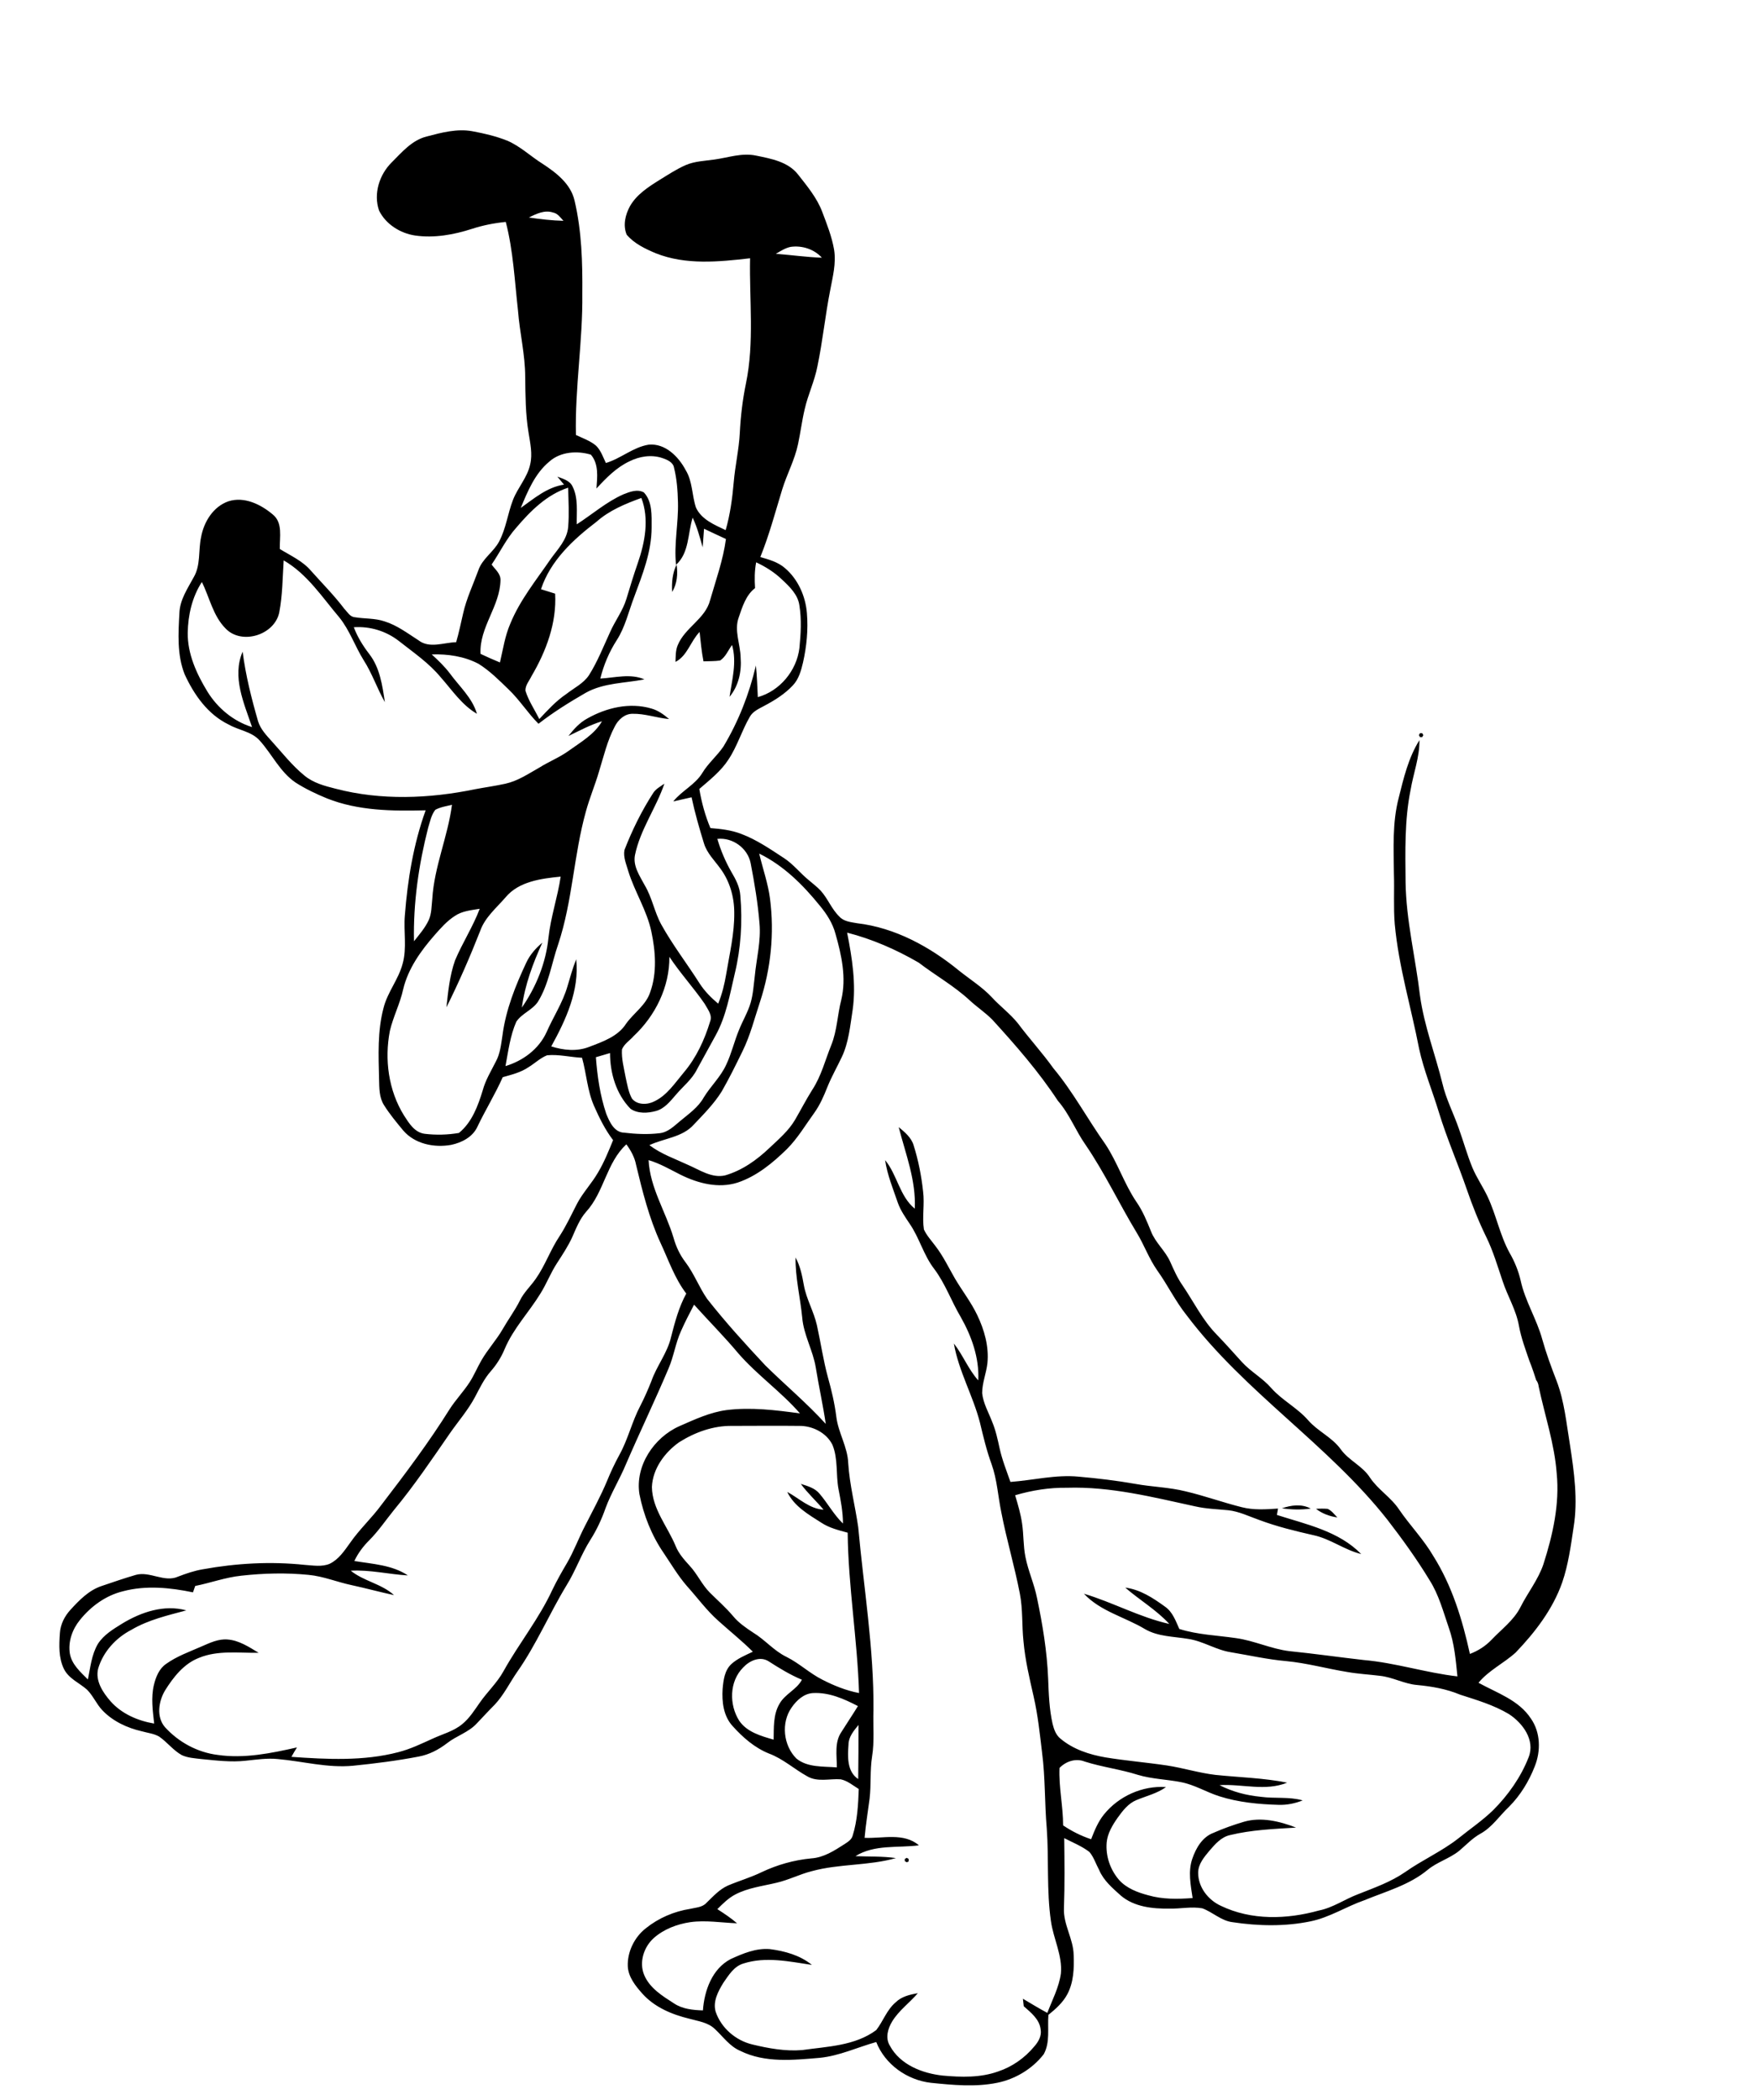 <?xml version="1.0" encoding="utf-8"?>
<!-- Generator: Adobe Illustrator 21.0.2, SVG Export Plug-In . SVG Version: 6.00 Build 0)  -->
<svg version="1.2" baseProfile="tiny" id="Layer_1" xmlns="http://www.w3.org/2000/svg" xmlns:xlink="http://www.w3.org/1999/xlink"
	 x="0px" y="0px" viewBox="0 0 634 757" overflow="scroll" xml:space="preserve">
<path fill="none" d="M195.6,339.7c-3.4,7.5-6.3,15.2-7.4,23.4c5.2-7.4,8.7-16.1,9.6-25.2c0.8-7.5,3.3-14.6,4.4-22
	c-7,0.7-15.1,1.7-19.9,7.5c-3.3,3.8-7.3,7.1-9.1,12c-3.7,9.4-7.8,18.6-12.2,27.6c0.7-5.7,1.2-11.5,3.1-16.9
	c2.6-6.3,6.5-12.1,8.9-18.6c-3.1,0.4-6.3,0.8-9,2.6c-2.8,1.8-5,4.4-7.2,6.8c-5,5.7-9.6,12.1-11.4,19.6c-1.2,5.2-3.6,9.9-4.8,15
	c-2,10.3-0.5,21.5,5.1,30.5c1.7,2.8,3.8,6.1,7.4,6.6c4.1,0.5,8.3,0.4,12.4-0.3c4.7-3.8,6.9-9.8,8.6-15.4c1-3.7,3-6.9,4.7-10.3
	c1.6-2.9,1.9-6.2,2.4-9.4c1.2-9.2,4.6-18,8.7-26.4C191.2,344.1,193.3,341.7,195.6,339.7z"/>
<path fill="none" d="M155.9,324c0.7-11.6,5.6-22.4,7.1-33.9c-2,0.5-4.1,0.8-6,1.8c-1.5,1.8-1.9,4.3-2.6,6.5
	c-3.4,13.3-5.4,27.1-5.1,40.8c2-2.4,4.1-4.7,5.3-7.6C155.7,329.3,155.7,326.6,155.9,324z"/>
<path fill="none" d="M241.5,345c0.1,10.9-5.1,21.2-12.9,28.6c-1.4,1.6-3.4,2.8-4.2,4.8c-0.2,3.3,0.6,6.6,1.3,9.9
	c0.6,2.6,1,5.4,2.3,7.8c1.9,2.4,5.6,2.3,8.1,1c4.6-2.2,7.4-6.6,10.6-10.4c4.5-5.3,7.5-11.8,9.5-18.4c0.9-2.3-0.9-4.4-2-6.3
	C250.2,356.1,245.4,350.9,241.5,345z"/>
<path fill="none" d="M226.1,369.1c2.8-3.9,7.2-6.6,8.7-11.4c2.5-7,1.9-14.7,0.4-21.8c-1.6-7.7-6-14.3-8.3-21.7
	c-0.7-2.5-1.9-5.1-1.4-7.7c2.8-7.2,6.2-14.1,10.4-20.6c1-1.5,2.6-2.3,4-3.3c-3,8.8-8.7,16.5-10.6,25.7c-0.8,4,1.8,7.5,3.5,10.9
	c2.6,4.5,3.4,9.7,6,14.2c4.1,7.4,9.2,14.1,13.8,21.2c1.8,2.8,4.2,5.2,6.7,7.3c1.4-3.4,2.3-7,2.9-10.7c1.2-7.3,2.9-14.6,2.9-22.1
	c0-5.6-1.6-11.4-5-15.9c-2.1-2.9-4.8-5.5-5.9-9c-1.7-5.5-3.3-11-4.5-16.7c-2.2,0.5-4.4,1.1-6.6,1.5c3.1-3.9,7.9-6,10.5-10.3
	c2.1-3.5,5.3-6.1,7.6-9.5c5.4-9.1,9.2-19,11.7-29.2c0.3,3.8,0.5,7.6,0.7,11.4c8-2.2,14-9.5,15-17.7c0.6-5.1,0.9-10.2,0-15.3
	c-0.6-4-3.5-6.9-6.3-9.4c-2.7-2.6-6-4.5-9.3-6.2c-0.5,3.1-0.5,6.2-0.4,9.3c-3.3,2.6-4.6,6.8-5.9,10.6c-1.7,4.7,0.5,9.6,0.7,14.4
	c0.4,5-0.8,10.3-4,14.2c0.9-6.2,2.7-12.5,0.9-18.7c-1.4,1.9-2.3,4.2-4.3,5.6c-2,0.3-4,0.2-6,0.3c-0.7-3.5-1-7.1-1.4-10.6
	c-3.2,3.4-4.3,8.5-8.7,10.8c0.1-2,0.1-4.1,0.8-6c2.6-6.4,10-9.5,11.7-16.3c2.1-7.3,4.7-14.5,5.7-22c-2.6-1.3-5.2-2.5-7.9-3.7
	c-0.1,2.2-0.3,4.4-0.5,6.7c-1-3.6-2-7.3-3.6-10.7c-1.8,5.7-1.2,12.6-6,17c-0.8-7.5,0.8-15,0.7-22.5c-0.1-4.1-0.4-8.3-1.4-12.4
	c-0.3-2.1-2.5-3-4.3-3.6c-3.9-1.3-8.2-0.6-11.8,1.2c-4.7,2.2-8.4,6-11.9,9.8c0.2-4.1,0.9-8.8-2-12.2c-5-1.6-11-1.1-15,2.5
	c-5.1,4.3-7.7,10.7-10.3,16.7c4.8-3.4,9.5-7.5,15.6-8.4c-0.8-1-1.6-1.9-2.4-2.9c2.1,0.8,4.5,1.4,5.5,3.6c2.1,4.2,1.4,9.1,1.5,13.6
	c5.6-3.6,10.7-8.1,16.8-10.8c2.3-0.9,5.1-2,7.4-0.7c3.2,3.3,2.8,8.4,2.8,12.6c0,8.8-3.4,17-6.3,25.1c-2,5.2-3.2,10.8-6.3,15.6
	c-2.8,4.3-4.8,8.9-5.9,13.8c5.3-0.3,10.8-1.9,15.9,0.3c-7.1,1.4-14.6,1.2-21.1,4.8c-5.9,3.4-11.7,7-17.1,11.2
	c-3.9-3.9-6.8-8.6-10.8-12.4c-3.4-3.3-6.8-6.7-10.8-9.2c-5.2-2.7-11.1-3.6-16.9-3.4c2.3,2.1,4.6,4.3,6.5,6.8
	c3.4,4.7,8.1,8.8,9.8,14.6c-5.5-3.2-9-8.5-13.1-13.2c-4.3-5.1-9.8-8.9-15-13c-4.6-3.6-10.4-5.4-16.3-5c1.3,3.6,3.3,6.7,5.6,9.7
	c3.8,5,4.8,11.3,5.6,17.3c-2.8-5-4.7-10.4-7.7-15.2c-3.1-5-5-10.7-8.7-15.3c-6.2-7.3-11.6-15.6-20.1-20.6
	c-0.4,6.3-0.4,12.6-1.6,18.8c-1.7,8.1-13.5,11.7-19.3,5.8c-4.6-4.6-5.8-11.2-8.6-16.8c-3.5,5.4-5.1,11.9-5.1,18.3
	c-0.1,7.6,3.2,14.8,7.1,21.2c3.7,6,9.3,10.7,16.1,12.8c-2.9-8.6-7.3-18.2-3.4-27.2c1.1,8.5,3.2,16.9,5.6,25.2c0.9,2.8,3,4.9,4.9,7.1
	c3.8,4.2,7.3,8.7,11.7,12.3c3.2,2.7,7.3,3.7,11.3,4.8c16.4,4.3,33.8,3.5,50.3,0.2c3.6-0.8,7.3-1.3,11-2c4.5-0.9,8.3-3.5,12.2-5.8
	c3.6-2.1,7.5-3.7,10.8-6.2c4.3-3.1,9.1-5.8,11.8-10.5c-4.2,1.2-8.1,3.4-12.1,5.3c1.9-2.4,4-4.8,6.8-6.3c6.9-3.9,15.3-5.9,23.1-3.6
	c2.4,0.6,4.5,2.2,6.4,3.8c-4.4-0.4-8.7-2-13.2-1.9c-2.9,0-5.2,2.2-6.4,4.6c-2.7,5.1-4,10.8-5.7,16.3c-1.4,4.8-3.4,9.5-4.7,14.3
	c-4.4,15.8-4.8,32.4-10,47.9c-2.4,6.9-3.4,14.4-7.3,20.7c-1.9,3.1-5.8,4.3-7.8,7.2c-2.2,5.1-2.8,10.6-3.9,16
	c6.3-1.9,12-6.1,14.8-12.2c2.5-5.5,5.9-10.6,7.5-16.4c1-3.3,1.9-6.7,3.2-9.9c1.2,11.3-3.7,21.8-9,31.4c4.4,1.4,9.2,1.9,13.6,0.2
	C217.4,375.5,222.9,373.6,226.1,369.1z M244,203.5c0.5,3.4,0.3,6.9-1.6,9.9C242.2,210,242.5,206.5,244,203.5z"/>
<path fill="none" d="M189.3,248.9c1.2,3.6,3.4,6.8,5,10.2c3-3.2,6-6.5,9.7-9c2.8-2.1,6.2-3.7,8.2-6.8c3.1-4.8,5.3-10.2,7.6-15.5
	c1.8-4.1,4.6-7.7,5.9-12c1.3-4.3,2.7-8.6,4.1-12.9c2.6-7.5,4.2-15.8,1.3-23.5c-5.7,2.2-11.5,4.5-16.2,8.6c-8.4,6.4-16.5,14-20,24.3
	c1.7,0.5,3.4,1,5.1,1.6c0.6,10.6-3.2,20.8-8.7,29.6C190.7,245.3,189.2,246.9,189.3,248.9z"/>
<path fill="none" d="M173.1,235.7c2.3,1.1,4.7,2.1,7,3.1c1.1-4.7,1.9-9.4,3.7-13.9c3.5-8.6,9.4-15.8,14.6-23.4
	c2.5-3.6,5.9-7,6.3-11.5c0.4-4.7,0.2-9.5,0-14.2c-7.7,2.5-13.5,8.4-18.7,14.4c-3.6,4-5.9,8.9-8.9,13.3c1.2,1.7,3.2,3.2,3,5.5
	C180.3,218.5,172.6,226.1,173.1,235.7z"/>
<path fill="none" d="M285.1,89c-1.9,0.4-3.6,1.6-5.3,2.5c5.5,0.4,11,1.1,16.6,1.4C293.5,89.8,289.2,88.3,285.1,89z"/>
<path fill="none" d="M225.2,408.6c4.2,0.5,8.5,0.6,12.7,0.2c3-0.3,5.2-2.6,7.5-4.4c3.1-2.6,6.4-5,8.5-8.5c2.5-4.1,6.1-7.5,8.1-11.8
	c1.9-4,2.9-8.4,4.6-12.5c1.3-3.3,3.1-6.4,4.2-9.8c0.9-3.1,1.2-6.4,1.5-9.6c0.6-6.4,2.2-12.7,1.7-19.1c-0.6-7.3-1.8-14.5-3.2-21.7
	c-1.1-5.5-6.5-9.3-12-8.7c1.3,4.1,2.9,8,5,11.8c1.5,2.7,3,5.5,3.3,8.7c0.8,9.4,0.3,18.9-2,28c-1.8,7.5-3.1,15.4-6.9,22.3
	c-2.2,4.1-4.5,8.1-6.7,12.2c-1.9,3.6-5.1,6.2-7.7,9.3c-2,2.3-4.1,5-7.2,5.8c-3,0.8-6.5,1-9.1-0.8c-5.2-5.3-7.4-12.8-7.4-20.1
	c-1.7,0.5-3.4,1-5.1,1.5c0.5,6.9,1.6,13.8,3.7,20.3C219.8,404.4,221.5,408.2,225.2,408.6z"/>
<path fill="none" d="M274.1,361.1c-1.9,6-3.4,12.1-6.3,17.8c-2.4,4.9-4.8,9.8-7.5,14.5c-2.7,4.5-6.5,8.2-10.1,12
	c-4.2,4.6-10.7,4.9-16,7.4c4.2,3.1,9.2,4.9,13.9,7.1c4.2,1.8,8.6,5,13.4,3.8c6.1-1.8,11.5-5.6,16.1-10c3.2-3.1,6.8-6,9.1-10
	c2.1-3.6,4-7.3,6.2-10.8c3.2-5,4.7-10.8,6.9-16.2c2.1-5.2,2.2-10.9,3.6-16.3c2-8,0.1-16.1-2.1-23.8c-1-3.9-3.2-7.2-5.7-10.2
	c-6-7.4-13.1-14.4-21.8-18.6c1.2,5.4,3.2,10.7,3.9,16.3C279.3,336.5,278,349.3,274.1,361.1z"/>
<path fill="none" d="M199.4,76.6c-3-1-6,0.5-8.7,1.8c4.2,0.6,8.3,1.1,12.5,1.2C202.1,78.4,201.1,76.9,199.4,76.6z"/>
<path fill="none" d="M229.5,419.5c-0.6-2.7-1.9-5.1-3.5-7.4c-7.2,6.7-8,17.2-14.5,24.3c-2.3,2.6-3.6,5.9-5,9.1
	c-1.5,3.3-3.5,6.3-5.5,9.4c-2.3,3.5-3.8,7.5-6,11c-4.2,6.8-9.8,12.7-12.9,20c-1.2,2.9-3,5.6-5,8c-2.4,2.8-4,6.1-5.7,9.3
	c-2.5,4.7-6,8.7-9,13c-6.5,9.4-12.9,18.9-20.2,27.7c-3,3.6-5.7,7.6-9,11c-2.2,2.2-4,4.7-5.3,7.4c6.6,1,13.6,1.4,19.3,5.2
	c-6.9-0.5-13.6-2.1-20.6-1.7c4.7,3.8,11.1,4.7,15.6,8.8c-5.1-1.1-10.2-2.5-15.3-3.6c-5.2-1.1-10.2-3.1-15.5-3.7
	c-8.1-0.9-16.3-0.6-24.3,0.3c-5.7,0.6-11,2.6-16.6,3.7c-0.2,0.6-0.6,1.7-0.8,2.3c-8.3-1.6-17-2.6-25.2-0.4
	c-6.2,1.5-11.7,5.4-15.6,10.4c-2.7,3.4-4.3,7.8-3.6,12.1c0.7,3.9,3.8,6.7,6.5,9.3c0.9-4.3,1.4-8.9,3.6-12.8c2.1-3.2,5.5-5.2,8.7-7.3
	c6.8-4.2,15.2-6.9,23.2-4.8c-6.8,1.8-13.7,3.5-19.8,7c-5.6,2.9-10.3,7.9-12,14c-1.2,4.4,1.7,8.7,4.5,11.8c4,4.5,9.8,7,15.7,8
	c-0.5-4.6-1.2-9.3-0.1-13.9c0.6-2.9,1.8-5.9,4.4-7.6c3.9-2.8,8.4-4.4,12.8-6.3c3-1.2,6.1-2.7,9.4-2.5c4.2,0.4,7.8,2.7,11.2,4.8
	c-7.2,0-14.7-1-21.5,1.8c-5.5,2.1-9.3,6.9-12.3,11.8c-2.3,3.9-3.3,9.5,0,13.2c4.9,5.3,11.7,9,19,10c9.6,1.4,19.2-0.6,28.6-2.7
	c-0.7,1.1-1.3,2.3-2,3.4c12.8,0.9,26,1.6,38.6-1.7c4.3-1.1,8.2-3,12.2-4.8c3.6-1.6,7.7-2.7,10.8-5.3c2.6-2.1,4.4-5,6.3-7.7
	c2.7-3.9,6.3-7.2,8.6-11.4c5.6-10,12.8-18.9,17.6-29.3c1.6-3.3,3.4-6.5,5.3-9.7c2.5-4.3,4.2-9,6.5-13.4c2.7-5.3,5.6-10.6,7.9-16.1
	c1.3-3.3,2.8-6.4,4.5-9.5c3.1-5.6,4.5-11.9,7.5-17.6c1.5-2.9,2.9-5.8,4-8.9c2-5.5,5.8-10.1,7.1-15.9c1.4-5.5,2.9-11,5.7-16
	c-4.2-5.5-6.4-12.1-9.3-18.3C234.2,438.7,231.8,429.1,229.5,419.5z"/>
<path fill="none" d="M309.5,641.3c0.1-6.5,0.1-13,0.1-19.5c-1.7,2.1-3.6,4.3-3.6,7.1C305.8,633.3,305.5,638.6,309.5,641.3z"/>
<path fill="none" d="M511.1,606.9c-4.6-0.5-8.7-2.8-13.3-3.3c-4-0.5-8-0.7-11.9-1.4c-7.3-1.1-14.5-3.2-21.9-3.9
	c-6.7-0.6-13.3-2.1-20-3.2c-5.3-0.8-10-4-15.3-4.8c-5.2-0.9-10.8-0.8-15.6-3.5c-7.3-4.3-16.2-6.3-22.1-12.8
	c10.5,3.1,20.1,8.5,30.8,10.9c-4.7-5.1-10.7-8.6-15.9-13.1c5.4,0.7,10,3.7,14.4,6.9c2.7,1.9,3.8,5.1,5.1,8c6.6,2,13.6,2.3,20.4,3.3
	c6.6,0.9,12.7,4,19.3,4.7c8.9,1,17.8,2.3,26.8,3.2c11.4,1,22.4,4.5,33.8,5.9c-0.7-5.9-1.1-11.9-3.1-17.5c-2-5.8-3.6-11.8-6.9-17.1
	c-4.7-7.5-9.8-14.7-15.2-21.8c-21.4-27.2-51.5-46-72.4-73.7c-4.1-5.1-6.9-11-10.7-16.3c-3-4.2-4.7-9.2-7.4-13.6
	c-6.3-10.5-11.5-21.6-18.4-31.6c-3.7-5.1-5.9-11.1-10-15.9c-6.9-10.5-15.3-20-23.7-29.3c-2.5-2.5-5.5-4.5-8.1-6.9
	c-5.6-5.2-12.3-8.9-18.4-13.6c-8.1-4.7-16.7-8.5-25.8-10.8c1.8,9.1,3.3,18.5,2,27.8c-0.9,5.8-1.3,11.7-3.9,17
	c-1.7,3.6-3.6,7.1-5.2,10.8c-1.3,3.2-2.7,6.4-4.7,9.3c-3.2,4.5-5.9,9.3-9.9,13.1c-5.1,5.1-10.8,9.9-17.8,12.1
	c-6.9,2.2-14.2,0.2-20.5-2.8c-3.8-2-7.5-4.1-11.6-5.3c0.5,10,6.2,18.6,9,28c0.9,3.1,2.3,6.2,4.3,8.8c3.1,4.1,4.9,9,7.8,13.2
	c6.6,8.4,13.7,16.2,21,24c7.3,7,15,13.6,21.8,21.1c-0.9-6.8-2.4-13.5-3.6-20.3c-0.9-6.2-4.4-11.8-4.9-18.1
	c-0.6-7.2-2.4-14.4-2.4-21.6c1.7,3.1,2.3,6.6,3,10c0.9,5,3.6,9.4,4.7,14.4c1.5,6.3,2.3,12.7,4,18.9c1.3,4.6,2.3,9.3,3,14.1
	c0.7,5.8,4.1,10.9,4.3,16.8c0.5,7.8,2.5,15.3,3.6,23c2,22,5.7,43.9,5.5,66c-0.2,5.6,0.3,11.2-0.5,16.7c-0.8,5-0.3,10.1-0.9,15.2
	c-0.6,4.7-1.4,9.4-1.8,14.1c6.5,0.3,14.1-2,19.6,2.7c-7.6,0.9-16-0.4-22.9,3.9c4.9,0.3,9.8,0,14.6,0.7c-9.9,2.8-20.4,2-30.3,4.7
	c-4.4,1.1-8.4,3.2-12.8,4.2c-5,1.2-10.2,1.8-14.8,4.2c-2.5,1.3-4.5,3.3-6.5,5.3c2.4,1.6,4.9,3.2,7.1,5.1c-5.6-0.2-11.3-1.2-16.9-0.4
	c-4.8,0.7-9.5,2.5-13.1,5.7c-3.6,3.2-5.5,8.7-3.5,13.3c2,4.8,6.6,7.6,10.8,10.3c3.1,2.1,6.8,2.4,10.4,2.5c0.5-7.2,3.3-15,10-18.5
	c4.4-2,9.2-4,14.1-3.6c5.4,0.7,10.9,2.2,15.2,5.7c-8.1-1.2-16.6-3.2-24.7-0.5c-3.4,1-5.3,4.2-7.2,6.9c-1.9,3.1-3.9,6.7-2.8,10.5
	c1.9,5.9,7.2,10.4,13.3,11.8c5.9,1.3,11.9,2.5,17.9,2c9.1-1.3,19-1.5,26.7-7.2c2.4-3.3,3.8-7.3,7-10c2.1-2.1,5.2-2.8,8-3.3
	c-3,3.5-6.8,6.2-9.2,10.1c-1.6,2.6-2.5,6-0.9,8.8c3.6,6.9,11.7,10.1,19.1,10.8c6.6,0.5,13.6,0.8,20-1.5c5-1.8,9.5-5,13-9
	c1.4-1.7,2.7-3.8,2.3-6.1c-0.4-3.7-3.5-6.2-6.1-8.4c-0.1-0.7-0.2-2-0.3-2.7c2.9,1.7,5.8,3.5,8.8,5.1c1.8-4.7,4.3-9.2,4.9-14.2
	c0.5-6.6-2.8-12.6-3.6-18.9c-1.6-11.1-0.7-22.3-1.5-33.4c-0.8-9.1-0.5-18.3-1.7-27.4c-0.8-6.7-1.5-13.4-3-20
	c-1.5-6.7-3.1-13.3-3.7-20.1c-0.6-5.7-0.2-11.4-1.3-17.1c-1.8-9.9-4.8-19.5-6.7-29.4c-1.2-5.8-1.5-11.7-3.5-17.3
	c-1.8-4.9-2.9-9.9-4.2-15c-2.5-9.7-7.7-18.6-9.4-28.5c3.3,4.2,5.1,9.3,8.8,13.3c0.4-8.1-2.3-15.9-6.3-22.8
	c-3.4-5.7-5.6-12.1-9.6-17.4c-3.8-4.9-5.3-11.1-8.8-16.2c-1.6-2.4-3.4-4.8-4.3-7.6c-1.8-5.1-3.9-10.1-4.6-15.4
	c4.5,5.3,5.2,12.9,10.7,17.5c0.5-10.2-3.3-19.7-5.8-29.4c2.2,1.8,4.5,3.8,5.4,6.6c1.7,5.4,2.8,11,3.4,16.6c0.5,4.5-0.4,9.1,0.3,13.7
	c1,2.2,2.7,3.9,4.1,5.9c2.8,3.7,4.8,7.9,7.1,11.8c2.6,4.4,5.8,8.5,8,13.1c2.6,5.4,4.3,11.4,3.7,17.4c-0.3,3.7-1.9,7.1-1.9,10.8
	c0.4,3.7,2.3,6.9,3.6,10.3c1.3,3.1,2,6.3,2.7,9.6c0.9,4.2,2.5,8.1,3.9,12.1c8.2-0.6,16.3-2.7,24.6-1.9c6.8,0.6,13.6,1.4,20.4,2.6
	c6,1.1,12.2,1.3,18.2,2.7c6.8,1.7,13.4,4,20.2,5.7c4.3,1.1,8.7,0.8,13.1,0.5c-0.1,0.6-0.3,1.7-0.4,2.3c10.6,3.5,22.3,5.8,30.4,14.1
	c-6-1.5-11.1-5.5-17.2-6.8c-6.6-1.5-13.2-3.1-19.6-5.5c-3.7-1.3-7.3-3.1-11.2-3.5c-4-0.4-8-0.4-11.9-1.4
	c-15.2-3.3-30.5-7.2-46.2-6.7c-6.3-0.1-12.6,0.9-18.7,2.7c1,3.3,2,6.7,2.5,10.2c0.5,4,0.4,8,1.2,12c1,5.1,3.2,9.8,4.2,14.9
	c2,9.6,3.5,19.2,4,29c0.3,5.5,0.4,11,1.6,16.3c0.4,1.9,1.1,4,2.8,5.3c4.6,3.9,10.4,5.8,16.3,6.8c7.3,1.2,14.8,1.9,22.1,2.9
	c5.9,0.8,11.6,2.6,17.5,3.4c8.6,0.9,17.4,1.1,25.9,2.8c-7.8,3.2-16.3,0.4-24.4,0.9c4.6,2.3,9.7,3.7,14.9,4.2
	c5,0.7,10.1-0.1,15.1,1.3c-2.8,1.1-5.7,1.7-8.7,1.6c-7.2-0.2-14.5-0.8-21.4-3.1c-4.7-1.5-9-4.2-13.9-5.1c-5.1-1-10.4-1.1-15.4-2.6
	c-6.3-1.9-12.9-2.7-19.2-4.8c-3.2-1.2-6.8-0.1-9.1,2.3c-0.3,6.9,1.3,13.7,1.3,20.7c3.1,2.1,6.5,3.9,10.1,5c1.2-3.1,2.5-6.3,4.6-8.9
	c5.3-6.6,13.9-10.5,22.4-9.9c-3.2,2.3-7.1,3.2-10.7,4.7c-2.9,1.2-4.9,3.8-6.7,6.3c-1.9,2.7-3.7,5.7-4,9c-0.5,4.8,1.3,9.8,4.5,13.5
	c2.7,3,6.6,4.5,10.5,5.5c5.2,1.4,10.7,1.4,16,1c-0.8-4.7-1.7-9.6-0.1-14.2c1.3-3.8,3.6-7.8,7.6-9.3c3.6-1.5,7.2-2.9,11-4
	c6.3-1.8,12.9-0.1,18.8,2.1c-8,0.5-16,0.9-23.8,2.7c-3.1,0.7-5.3,3.3-7.4,5.6c-1.9,2.3-4.1,4.8-4.1,8c-0.1,5.2,3.5,9.8,8.2,11.9
	c11,5.3,23.8,4.9,35.3,1.7c5.1-1,9.4-4.1,14.2-5.9c5.8-2.3,11.9-4.3,17-8c6.2-4.3,13.1-7.4,19-12c4.3-3.4,8.8-6.4,12.7-10.3
	c5.5-5.4,10-11.9,12.8-19.1c2.4-6.1-2.2-12.2-7.1-15.5c-5.5-3.3-11.7-5.1-17.5-7.5C521.7,608.3,516.4,607.4,511.1,606.9z M327.7,671
	l-0.7,0.4l-0.7-0.4l0-0.8l0.7-0.4l0.7,0.4L327.7,671z M462.3,543.7c3.4-1.1,7.1-1.7,10.4,0.1C469.2,544.3,465.7,544.2,462.3,543.7z
	 M474.7,543.9c1.4-0.1,2.8-0.1,4.2,0c1.4,0.7,2.4,2,3.5,3.1C479.6,546.5,476.9,545.6,474.7,543.9z"/>
<path fill="none" d="M289.4,605.5c-4.3-1.8-8.2-4.3-12.1-6.7c-3.1-1.9-6.9-0.1-9.1,2.3c-5.1,5-5.2,13.5-1.4,19.2
	c2.8,4.1,7.9,5.5,12.4,6.8c0.1-4.4-0.1-9,2.1-12.9C283.1,610.6,287.3,609.1,289.4,605.5z"/>
<path fill="none" d="M296.1,548.9c-4.6-3-9.7-5.9-12.3-11.1c4.3,2.3,7.9,6.1,13.1,6.4c-2.7-3.1-5.8-5.9-8.2-9.3
	c2.4,0.7,5.1,1.5,6.8,3.6c2.9,3.5,5.1,7.5,8.4,10.7c0.1-4.2-0.8-8.3-1.6-12.4c-1-5.3-0.1-10.9-2.2-16c-2.2-4.4-7.3-6.9-12.1-6.8
	c-8-0.1-16.1,0-24.1,0c-6.8-0.1-13.4,2.3-19.1,5.9c-5.2,3.8-9.5,9.5-9.8,16.1c0.1,8,5.7,14.3,8.6,21.4c1.1,2.7,3.1,4.9,5,7
	c2.8,3,4.4,6.8,7.3,9.7c2.9,2.8,5.9,5.4,8.4,8.5c2,2.4,4.5,4.3,7.2,5.9c4.3,2.6,7.5,6.7,12.1,8.8c4.6,2.2,8.3,5.9,12.9,8.2
	c4.2,2.1,8.5,3.9,13.1,4.7c-0.6-19.3-3.9-38.5-4.1-57.8C302.3,551.6,299,550.7,296.1,548.9z"/>
<path fill="none" d="M293.2,610.3c-3.3,0.3-5.9,2.6-7.7,5.2c-3.9,5.5-3,13.6,1.7,18.4c4.1,3.3,9.7,2.8,14.6,3.2
	c0-4.2-0.9-8.9,1.6-12.7c1.9-3.2,4-6.3,6-9.4C304.4,612.3,299,609.9,293.2,610.3z"/>
<polygon points="326.3,670.1 326.3,670.9 327,671.3 327.7,671 327.7,670.1 327,669.7 "/>
<path d="M462.3,543.7c3.4,0.5,6.9,0.6,10.4,0.1C469.3,542,465.6,542.6,462.3,543.7z"/>
<path d="M244,203.5c-1.5,3.1-1.8,6.5-1.6,9.9C244.2,210.4,244.5,206.9,244,203.5z"/>
<path d="M566.2,520.9c-1.3-7.8-2-15.8-4.9-23.3c-1.9-4.9-3.7-9.8-5.1-14.8c-2-7.3-6.2-13.8-7.8-21.2c-0.8-3.5-2.2-6.9-4-10
	c-3.5-6.4-4.8-13.6-7.9-20.2c-1.7-3.6-4-6.9-5.5-10.5c-1.9-4.6-3.2-9.4-4.9-14.1c-1.9-5.5-4.6-10.6-5.9-16.2
	c-2.6-10.6-6.6-20.8-8.1-31.7c-1.6-13.6-5-27.1-5.2-40.9c-0.1-11.1-0.4-22.3,1.8-33.2c1-6,3.3-11.9,3.2-18c-4,6.4-5.7,13.7-7.5,20.9
	c-2.3,8.9-1.8,18.1-1.7,27.3c0.2,6-0.2,12.1,0.3,18.1c1.4,15.3,5.9,30,8.8,45c1.7,7.8,4.8,15.2,7.1,22.8c2.9,9.5,6.9,18.6,10.1,27.9
	c2,5.8,4.3,11.6,7,17.1c2.5,5.1,4.1,10.6,5.9,15.9c1.8,5.5,4.9,10.4,5.9,16.2c0.8,4.3,2.3,8.3,3.7,12.4h0c0,0,1.2,2.9,2.5,7.1
	c0.5,0.6,0.8,1.4,0.9,2.3c2.2,10.4,5.7,20.6,6.5,31.3c1.1,11.1-1.4,22.2-4.8,32.8c-1.9,5.6-5.7,10.3-8.3,15.5
	c-2.4,4.7-6.8,7.9-10.4,11.7c-2.2,2.3-4.9,4-7.8,5.1c-2.7-12.3-6.4-24.5-13.2-35.3c-3.5-6-8.4-11-12.3-16.7
	c-2.9-4.4-7.6-7.2-10.5-11.5c-2.7-4.3-7.7-6.2-10.6-10.3c-3.1-4.3-8.2-6.4-11.7-10.4c-3.9-4.5-9.4-7.2-13.3-11.6
	c-3.1-3.6-7.4-5.9-10.6-9.4c-3-3.3-6-6.7-9.1-9.9c-5.1-5.2-8.3-11.8-12.3-17.7c-1.9-2.7-3.2-5.7-4.5-8.6c-1.8-4-5.3-6.8-6.9-10.9
	c-1.5-3.7-3-7.4-5.3-10.7c-4.4-6.5-6.8-14.2-11.2-20.8c-6.4-9-11.6-18.8-18.7-27.3c-4-5.6-8.7-10.7-12.8-16.2
	c-2.8-3.5-6.5-6.2-9.5-9.5c-3.4-3.6-7.7-6.3-11.6-9.4c-10.6-8.7-23.2-15.6-36.9-17.2c-2.2-0.4-4.8-0.6-6.4-2.4
	c-2.8-2.7-4.1-6.4-6.7-9.3c-1.3-1.4-2.8-2.5-4.3-3.8c-3.1-2.5-5.6-5.8-9-8c-4.9-3.2-9.8-6.6-15.4-8.7c-3.6-1.4-7.4-1.8-11.1-2.1
	c-1.9-4.5-3.2-9.3-4-14.1c3.8-3.3,7.8-6.4,10.5-10.6c3.2-4.8,4.8-10.4,7.7-15.4c1.1-2,3.3-2.9,5.1-3.9c3.8-2,7.5-4.3,10.4-7.4
	c2.2-2.3,3-5.4,3.7-8.3c1.3-5.8,1.9-11.8,1.4-17.8c-0.5-6.1-3.2-12.2-7.9-16.2c-2.5-2.2-5.8-3.1-8.9-4c3.2-7.9,5.4-16.2,7.9-24.4
	c1.7-5.5,4.5-10.6,5.7-16.3c0.9-4.2,1.4-8.4,2.4-12.6c1.2-5.3,3.6-10.2,4.6-15.5c1.9-9.1,2.8-18.3,4.6-27.4
	c0.9-4.8,2.2-9.7,1.4-14.6c-0.8-4.7-2.6-9.2-4.3-13.7c-1.9-5-5.4-9.2-8.7-13.4c-3.6-4.6-9.7-5.7-15.1-6.8c-5.1-1.1-10,0.7-15,1.4
	c-3.5,0.5-7.1,0.6-10.4,2c-3.4,1.5-6.4,3.5-9.5,5.4c-4,2.5-8.2,5.2-10.6,9.4c-1.7,3.1-2.6,6.9-1.2,10.3c2.7,3.2,6.7,5.1,10.5,6.7
	c10.8,4.3,22.7,3.1,34,1.8c-0.3,15.1,1.6,30.3-1.5,45.2c-1.2,5.8-1.9,11.8-2.2,17.7c-0.3,6-1.7,11.9-2.2,17.9
	c-0.5,5.8-1.3,11.6-2.9,17.2c-4-1.9-8.7-3.8-10.7-8.1c-1.5-4.4-1.2-9.4-3.7-13.5c-2.6-4.9-7.4-9.8-13.4-9.2c-5.6,0.9-10,5-15.4,6.6
	c-1-2.1-1.8-4.5-3.5-6.2c-2.1-1.8-4.8-2.7-7.3-3.9c-0.4-17,2.5-33.9,2.3-50.9c0.1-11.2-0.2-22.6-2.8-33.6
	c-1.4-6.1-6.7-10.1-11.6-13.3c-4.3-2.7-8-6.3-12.7-8.3c-4-1.6-8.3-2.6-12.6-3.4c-5.5-1-11.1,0.5-16.4,1.9c-5.3,1.3-8.9,5.6-12.6,9.3
	c-4.5,4.4-6.7,11.4-4.6,17.4c2.4,4.9,7.6,8.2,13,9c6.9,1,14-0.3,20.5-2.4c4-1.3,8.1-2.1,12.2-2.5c2.7,10.4,3.2,21.3,4.4,31.9
	c0.6,8,2.6,15.9,2.6,24c0.1,6.7,0.1,13.4,1.2,20c0.6,3.8,1.5,7.7,0.6,11.5c-1,4.7-4.5,8.4-6.2,12.8c-1.9,4.9-2.5,10.3-5,15
	c-2,3.8-6.1,6.2-7.5,10.4c-1.9,5.2-4.3,10.2-5.5,15.6c-0.8,3.4-1.5,6.9-2.5,10.3c-4.5,0.1-9.6,2.4-13.6-0.7
	c-3.9-2.5-7.7-5.4-12.2-6.8c-3.5-1.2-7.2-0.9-10.7-1.5c-1.8-0.1-2.7-1.9-3.8-3c-3.7-4.9-8.1-9.3-12.1-13.8c-3-3.5-7.3-5.4-11.2-7.8
	c-0.1-4.2,1.2-9.5-2.6-12.5c-4.3-3.6-10.2-6.5-15.9-4.7c-5.5,1.9-8.9,7.4-9.9,13c-1,4.7-0.1,10-2.6,14.3c-2.2,4.1-5,8.1-5.2,12.9
	c-0.4,7.4-0.9,15.2,1.9,22.2c3.4,7.4,8.4,14.5,15.9,18.1c3.7,2.1,8.3,2.5,11.2,5.8c4.4,4.9,7.3,11.3,12.9,15.1
	c3.6,2.3,7.4,4.1,11.3,5.7c11.3,4.5,23.6,4.6,35.6,4.3c-4.4,12.2-6.5,25-7.5,37.9c-0.5,5.8,0.8,11.7-0.8,17.4
	c-1.5,5.7-5.5,10.3-6.9,16c-2.2,8.3-1.8,17-1.6,25.6c0.1,3.2,0,6.6,1.8,9.4c2,3.2,4.5,6.2,6.9,9.1c4.2,4.9,11.2,6.3,17.3,5.2
	c3.8-0.8,7.7-2.8,9.4-6.4c2.9-6.1,6.5-11.9,9.2-18c3.2-0.9,6.5-1.7,9.3-3.6c2.3-1.4,4.2-3.3,6.7-4.3c4.2-0.4,8.4,0.7,12.6,0.9
	c1.6,5.7,1.9,11.8,4.3,17.3c1.9,4.3,4,8.6,6.9,12.4c-1.6,3.9-3.2,7.9-5.4,11.6c-2.3,4-5.5,7.3-7.6,11.3c-2,3.9-3.9,8-6.3,11.7
	c-3.3,4.9-5.2,10.6-8.6,15.4c-1.8,2.6-4.3,4.9-5.7,7.8c-1.8,3.6-4.2,6.8-6.2,10.3c-2.3,4-5.4,7.3-7.7,11.3c-1.5,2.6-2.6,5.3-4.2,7.8
	c-2.2,3.4-5,6.3-7.2,9.7c-7.5,12-16,23.3-24.6,34.5c-3.5,4.8-7.9,8.8-11.3,13.7c-2.1,2.9-4.1,6-7.4,7.6c-2.8,1.2-6,0.6-9,0.4
	c-12.3-1.3-24.7-0.6-36.8,1.6c-3,0.5-5.9,1.5-8.8,2.6c-5,2.3-10.2-2-15.3-0.6c-4.1,1.2-8.2,2.6-12.3,4c-4.6,1.5-8.1,5.1-11.3,8.6
	c-2.1,2.3-3.6,5.2-3.8,8.4c-0.3,4.3-0.5,8.8,1.4,12.8c1.7,3.6,5.6,5.1,8.4,7.6c2.2,2.2,3.4,5.2,5.5,7.4c3.8,4,9,6.4,14.3,7.6
	c2.1,0.6,4.3,0.8,6.2,1.9c2.9,2,5.1,5,8.2,6.7c2.2,1,4.6,1.1,7,1.4c5.3,0.5,10.7,1.2,16,0.6c3.9-0.4,7.8-1,11.6-0.6
	c9.1,0.8,18,3.3,27.2,2.4c7.9-0.8,15.8-1.8,23.6-3.3c3.8-0.7,7.2-2.5,10.2-4.8c3.4-2.7,7.8-3.9,10.8-7.2c2.1-2.2,4.2-4.5,6.4-6.7
	c3.3-3.5,5.4-7.9,8.1-11.8c6.9-9.8,11.6-21,17.8-31.2c3.3-5.3,5.3-11.2,8.6-16.4c2.3-3.6,4.1-7.5,5.5-11.5c2-5.4,5.1-10.4,7.3-15.7
	c5-11.6,10.5-23,15.4-34.6c1.9-4.4,2.5-9.1,4.5-13.5c1.4-3.2,3.1-6.4,4.7-9.5c5.3,5.9,10.9,11.5,16,17.6
	c6.8,7.8,15.4,13.8,22.2,21.6c-8.8-1.2-17.7-2.3-26.5-1.2c-6,0.8-11.5,3.4-17,5.8c-9.2,4.1-16,14.3-14.4,24.5
	c1.5,7.6,4.4,14.9,8.8,21.3c2.7,4,5.1,8.1,8.3,11.8c3.8,4.2,7.1,8.8,11.4,12.6c4.1,3.7,8.5,7.2,12.4,11.1c-2.7,1.3-5.5,2.4-7.8,4.5
	c-2.4,2.3-2.8,5.7-3.1,8.9c-0.3,4.7,0.3,9.8,3.6,13.4c3.7,4.1,7.9,7.8,13.1,9.9c5.1,1.9,9.1,5.6,13.8,8.2c3.7,2.2,8.1,0.8,12.1,1.1
	c2.4,0.5,4.4,2.2,6.5,3.5c-0.2,5.6-0.5,11.4-2.2,16.8c-0.4,1.5-1.8,2.3-3,3.1c-3.6,2.3-7.4,4.8-11.9,5.1c-6.3,0.6-12.3,2.3-18,5
	c-3.9,1.9-8.1,3.1-12.1,4.8c-3.1,1.4-5.3,3.9-7.7,6.2c-1.5,1.7-3.9,1.7-5.9,2.2c-5.8,0.9-11.4,3.3-16,7c-4.1,3.2-6.7,8.5-6.5,13.7
	c0.2,3.9,2.8,7.1,5.3,9.9c4.4,4.9,10.7,7.5,16.9,9c3.2,0.9,6.8,1.3,9.3,3.8c2.9,2.7,5.3,6.2,9.1,7.8c8.9,4.4,19.1,3.3,28.6,2.5
	c7.1-0.7,13.6-3.8,20.4-5.7c3.2,8.1,11.1,13.7,19.7,14.7c7.9,0.8,16,1.6,23.9,0c6.5-1.3,12.7-5,16.8-10.3c2.4-4.3,1.3-9.5,1.7-14.2
	c2.6-2.1,5.2-4.4,6.8-7.4c2.3-4.3,2.5-9.4,2.3-14.2c-0.1-5.8-3.8-11-3.5-16.9c0.3-8.4,0.2-16.8,0.1-25.2c3.1,1.6,6.4,2.9,9.1,5
	c1.6,1.9,2.3,4.3,3.5,6.5c1.6,3.8,4.8,6.5,7.8,9.2c4.8,4.1,11.5,4.8,17.6,4.7c3.9,0.1,7.9-0.8,11.8-0.1c3.8,1.4,6.8,4.5,10.9,5
	c9.3,1.4,18.9,1.6,28.1-0.3c6.9-1.4,12.8-5.3,19.4-7.6c7.8-3.2,16.3-5.5,22.9-11c3.4-2.8,7.8-4,11.3-6.8c2.5-2.1,4.8-4.6,7.7-6.2
	c4.2-2.3,6.9-6.5,10.3-9.7c4.1-4.1,7.2-9.2,9.3-14.6c2.2-5.5,2.1-12.2-1.4-17.2c-4.4-6.7-12.2-9.2-18.9-12.9
	c3.7-4.5,9.1-7,13.4-10.9c7-7.3,13.4-15.6,16.8-25.3c2.2-6.4,3.1-13.2,4.1-19.9C569.1,540.7,567.7,530.7,566.2,520.9z M285.1,89
	c4.1-0.6,8.5,0.8,11.3,3.9c-5.6-0.2-11.1-1-16.6-1.4C281.5,90.5,283.2,89.4,285.1,89z M295.6,326.4c2.5,3,4.7,6.4,5.7,10.2
	c2.2,7.7,4,15.9,2.1,23.8c-1.4,5.4-1.5,11.1-3.6,16.3c-2.2,5.4-3.6,11.2-6.9,16.2c-2.2,3.5-4.1,7.2-6.2,10.8
	c-2.3,3.9-5.8,6.9-9.1,10c-4.6,4.4-9.9,8.2-16.1,10c-4.8,1.1-9.2-2-13.4-3.8c-4.7-2.2-9.7-3.9-13.9-7.1c5.3-2.5,11.9-2.8,16-7.4
	c3.6-3.8,7.3-7.5,10.1-12c2.7-4.7,5.1-9.6,7.5-14.5c2.8-5.7,4.3-11.8,6.3-17.8c3.9-11.9,5.2-24.6,3.6-37.1
	c-0.7-5.5-2.6-10.8-3.9-16.3C282.6,312,289.6,319,295.6,326.4z M190.7,78.4c2.7-1.3,5.7-2.8,8.7-1.8c1.7,0.3,2.7,1.8,3.8,3
	C199,79.5,194.8,79,190.7,78.4z M177.3,203.5c3-4.4,5.3-9.3,8.9-13.3c5.1-6,11-11.9,18.7-14.4c0.1,4.7,0.4,9.5,0,14.2
	c-0.4,4.6-3.8,8-6.3,11.5c-5.2,7.6-11.1,14.8-14.6,23.4c-1.9,4.4-2.6,9.2-3.7,13.9c-2.4-1-4.7-2-7-3.1c-0.5-9.6,7.1-17.2,7.2-26.7
	C180.5,206.7,178.5,205.2,177.3,203.5z M200.2,214c-1.7-0.5-3.4-1.1-5.1-1.6c3.4-10.3,11.6-17.9,20-24.3c4.6-4.1,10.4-6.5,16.2-8.6
	c2.9,7.6,1.3,16-1.3,23.5c-1.5,4.3-2.8,8.6-4.1,12.9c-1.3,4.3-4.1,7.9-5.9,12c-2.4,5.2-4.5,10.6-7.6,15.5c-2,3-5.4,4.6-8.2,6.8
	c-3.7,2.5-6.7,5.8-9.7,9c-1.7-3.4-3.9-6.6-5-10.2c-0.1-2,1.4-3.6,2.2-5.3C197,234.7,200.8,224.5,200.2,214z M154.4,298.4
	c0.7-2.2,1.1-4.6,2.6-6.5c1.9-1,4-1.3,6-1.8c-1.5,11.5-6.4,22.3-7.1,33.9c-0.3,2.6-0.2,5.3-1.3,7.7c-1.3,2.8-3.4,5.2-5.3,7.6
	C149,325.5,151,311.7,154.4,298.4z M181.2,373.3c-0.5,3.2-0.8,6.5-2.4,9.4c-1.7,3.4-3.7,6.6-4.7,10.3c-1.7,5.6-3.9,11.6-8.6,15.4
	c-4.1,0.7-8.3,0.8-12.4,0.3c-3.6-0.5-5.6-3.8-7.4-6.6c-5.6-9-7.1-20.2-5.1-30.5c1.2-5.1,3.7-9.9,4.8-15c1.8-7.5,6.4-13.9,11.4-19.6
	c2.2-2.5,4.4-5,7.2-6.8c2.6-1.8,5.9-2.1,9-2.6c-2.4,6.4-6.2,12.2-8.9,18.6c-1.9,5.4-2.5,11.2-3.1,16.9c4.5-9,8.5-18.2,12.2-27.6
	c1.7-4.8,5.8-8.2,9.1-12c4.8-5.8,12.9-6.8,19.9-7.5c-1.1,7.4-3.6,14.6-4.4,22c-0.9,9-4.4,17.7-9.6,25.2c1.1-8.2,4-16,7.4-23.4
	c-2.4,2-4.5,4.4-5.8,7.2C185.9,355.3,182.4,364,181.2,373.3z M212.4,377.4c-4.4,1.7-9.2,1.2-13.6-0.2c5.3-9.6,10.2-20.2,9-31.4
	c-1.3,3.2-2.2,6.6-3.2,9.9c-1.7,5.8-5.1,10.9-7.5,16.4c-2.8,6.1-8.5,10.3-14.8,12.2c1-5.4,1.7-11,3.9-16c2-3,5.8-4.2,7.8-7.2
	c3.9-6.3,4.9-13.8,7.3-20.7c5.2-15.6,5.6-32.2,10-47.9c1.3-4.8,3.3-9.5,4.7-14.3c1.7-5.5,3-11.2,5.7-16.3c1.2-2.4,3.5-4.6,6.4-4.6
	c4.5-0.1,8.7,1.5,13.2,1.9c-1.9-1.6-3.9-3.1-6.4-3.8c-7.8-2.3-16.2-0.3-23.1,3.6c-2.8,1.5-4.9,3.9-6.8,6.3c4-1.9,7.8-4,12.1-5.3
	c-2.7,4.7-7.5,7.4-11.8,10.5c-3.4,2.5-7.3,4-10.8,6.2c-3.9,2.2-7.7,4.8-12.2,5.8c-3.6,0.8-7.3,1.3-11,2c-16.5,3.4-33.9,4.1-50.3-0.2
	c-4-1-8.1-2.1-11.3-4.8c-4.4-3.6-7.9-8.1-11.7-12.3c-1.9-2.1-4-4.3-4.9-7.1c-2.4-8.3-4.5-16.6-5.6-25.2c-3.9,9.1,0.5,18.6,3.4,27.2
	c-6.7-2.1-12.4-6.8-16.1-12.8c-3.9-6.4-7.2-13.6-7.1-21.2c0.1-6.4,1.6-12.9,5.1-18.3c2.8,5.6,4,12.2,8.6,16.8
	c5.8,6,17.6,2.3,19.3-5.8c1.2-6.2,1.2-12.5,1.6-18.8c8.5,4.9,13.9,13.3,20.1,20.6c3.7,4.6,5.6,10.3,8.7,15.3
	c3.1,4.8,4.9,10.3,7.7,15.2c-0.9-6-1.8-12.4-5.6-17.3c-2.3-3-4.3-6.2-5.6-9.7c5.9-0.4,11.7,1.4,16.3,5c5.2,4.1,10.8,7.9,15,13
	c4.1,4.6,7.6,10,13.1,13.2c-1.7-5.8-6.3-9.8-9.8-14.6c-1.9-2.5-4.2-4.7-6.5-6.8c5.8-0.2,11.8,0.7,16.9,3.4c4,2.5,7.4,5.9,10.8,9.2
	c4,3.8,6.9,8.5,10.8,12.4c5.4-4.2,11.2-7.8,17.1-11.2c6.5-3.6,14-3.4,21.1-4.8c-5-2.2-10.6-0.6-15.9-0.3c1.2-4.9,3.2-9.6,5.9-13.8
	c3.1-4.8,4.3-10.4,6.3-15.6c3-8.1,6.3-16.3,6.3-25.1c0-4.3,0.3-9.3-2.8-12.6c-2.4-1.3-5.1-0.2-7.4,0.7c-6.1,2.7-11.2,7.2-16.8,10.8
	c-0.1-4.5,0.6-9.4-1.5-13.6c-1-2.2-3.5-2.8-5.5-3.6c0.8,1,1.6,1.9,2.4,2.9c-6.1,0.9-10.8,5-15.6,8.4c2.5-6,5.1-12.4,10.3-16.7
	c4-3.6,10.1-4,15-2.5c2.9,3.4,2.3,8.1,2,12.2c3.5-3.8,7.2-7.6,11.9-9.8c3.6-1.8,7.9-2.5,11.8-1.2c1.8,0.6,4,1.5,4.3,3.6
	c1,4,1.3,8.2,1.4,12.4c0.2,7.5-1.5,15-0.7,22.5c4.8-4.3,4.2-11.3,6-17c1.6,3.4,2.6,7.1,3.6,10.7c0.2-2.2,0.3-4.4,0.5-6.7
	c2.6,1.2,5.2,2.5,7.9,3.7c-1,7.5-3.6,14.7-5.7,22c-1.7,6.8-9.1,9.9-11.7,16.3c-0.8,1.9-0.7,4-0.8,6c4.3-2.2,5.4-7.4,8.7-10.8
	c0.4,3.5,0.7,7.1,1.4,10.6c2-0.1,4,0,6-0.3c2-1.3,2.9-3.7,4.3-5.6c1.8,6.2,0,12.5-0.9,18.7c3.3-4,4.4-9.2,4-14.2
	c-0.1-4.8-2.4-9.7-0.7-14.4c1.3-3.8,2.6-8.1,5.9-10.6c-0.2-3.1-0.2-6.2,0.4-9.3c3.4,1.6,6.6,3.6,9.3,6.2c2.8,2.6,5.8,5.5,6.3,9.4
	c0.8,5,0.5,10.2,0,15.3c-1,8.2-7.1,15.5-15,17.7c-0.2-3.8-0.3-7.6-0.7-11.4c-2.4,10.3-6.3,20.2-11.7,29.2c-2.3,3.4-5.5,6-7.6,9.5
	c-2.6,4.3-7.4,6.4-10.5,10.3c2.2-0.5,4.4-1,6.6-1.5c1.2,5.6,2.8,11.2,4.5,16.7c1.1,3.5,3.8,6.1,5.9,9c3.4,4.6,5,10.3,5,15.9
	c0.1,7.5-1.7,14.8-2.9,22.1c-0.6,3.6-1.5,7.3-2.9,10.7c-2.5-2.1-4.9-4.5-6.7-7.3c-4.5-7.1-9.7-13.8-13.8-21.2
	c-2.5-4.5-3.3-9.7-6-14.2c-1.8-3.4-4.3-6.9-3.5-10.9c1.9-9.2,7.6-16.9,10.6-25.7c-1.4,1-3,1.8-4,3.3c-4.2,6.5-7.6,13.4-10.4,20.6
	c-0.5,2.6,0.7,5.2,1.4,7.7c2.3,7.4,6.7,14.1,8.3,21.7c1.5,7.1,2.1,14.8-0.4,21.8c-1.5,4.7-5.9,7.5-8.7,11.4
	C222.9,373.6,217.4,375.5,212.4,377.4z M256.1,368.2c-2,6.6-5,13.1-9.5,18.4c-3.2,3.8-6,8.2-10.6,10.4c-2.5,1.3-6.2,1.4-8.1-1
	c-1.3-2.4-1.7-5.1-2.3-7.8c-0.6-3.3-1.5-6.5-1.3-9.9c0.8-2,2.8-3.2,4.2-4.8c7.8-7.3,13-17.7,12.9-28.6c3.9,5.9,8.7,11.1,12.7,16.9
	C255.2,363.8,257,365.9,256.1,368.2z M218.6,401.4c-2.2-6.6-3.2-13.5-3.7-20.3c1.7-0.5,3.4-1,5.1-1.5c0,7.2,2.2,14.8,7.4,20.1
	c2.6,1.8,6.2,1.6,9.1,0.8c3.1-0.8,5.2-3.5,7.2-5.8c2.6-3.1,5.9-5.6,7.7-9.3c2.2-4.1,4.5-8.1,6.7-12.2c3.8-6.9,5.1-14.7,6.9-22.3
	c2.2-9.1,2.8-18.6,2-28c-0.2-3.2-1.7-6-3.3-8.7c-2.1-3.7-3.8-7.7-5-11.8c5.5-0.6,10.9,3.3,12,8.7c1.4,7.2,2.6,14.4,3.2,21.7
	c0.6,6.4-1.1,12.7-1.7,19.1c-0.4,3.2-0.6,6.5-1.5,9.6c-1,3.4-2.9,6.5-4.2,9.8c-1.7,4.1-2.7,8.5-4.6,12.5c-2,4.4-5.6,7.7-8.1,11.8
	c-2,3.6-5.4,5.9-8.5,8.5c-2.2,1.8-4.4,4.1-7.5,4.4c-4.2,0.5-8.5,0.3-12.7-0.2C221.5,408.2,219.8,404.4,218.6,401.4z M242,482
	c-1.3,5.7-5.2,10.4-7.1,15.9c-1.2,3-2.5,6-4,8.9c-3,5.7-4.4,12-7.5,17.6c-1.7,3.1-3.2,6.3-4.5,9.5c-2.3,5.5-5.2,10.8-7.9,16.1
	c-2.3,4.4-4,9.1-6.5,13.4c-1.9,3.2-3.7,6.4-5.3,9.7c-4.8,10.4-12.1,19.4-17.6,29.3c-2.3,4.2-5.9,7.5-8.6,11.4
	c-1.9,2.7-3.7,5.6-6.3,7.7c-3.1,2.6-7.2,3.6-10.8,5.3c-4,1.8-7.9,3.7-12.2,4.8c-12.6,3.3-25.8,2.6-38.6,1.7c0.6-1.1,1.3-2.3,2-3.4
	c-9.3,2.1-19,4.1-28.6,2.7c-7.3-0.9-14.1-4.6-19-10c-3.2-3.7-2.3-9.3,0-13.2c3-4.8,6.8-9.7,12.3-11.8c6.8-2.8,14.4-1.7,21.5-1.8
	c-3.5-2.1-7.1-4.5-11.2-4.8c-3.3-0.3-6.4,1.2-9.4,2.5c-4.3,1.9-8.9,3.5-12.8,6.3c-2.5,1.7-3.7,4.7-4.4,7.6
	c-1.1,4.6-0.4,9.3,0.1,13.9c-5.9-1-11.7-3.5-15.7-8c-2.8-3.2-5.6-7.4-4.5-11.8c1.8-6.1,6.4-11.1,12-14c6.1-3.6,13.1-5.2,19.8-7
	c-8-2.2-16.3,0.6-23.2,4.8c-3.2,2-6.6,4-8.7,7.3c-2.3,3.9-2.7,8.5-3.6,12.8c-2.7-2.7-5.8-5.4-6.5-9.3c-0.7-4.3,0.9-8.8,3.6-12.1
	c4-5,9.4-8.9,15.6-10.4c8.3-2.2,17-1.3,25.2,0.4c0.2-0.6,0.6-1.7,0.8-2.3c5.5-1.1,10.9-3.1,16.6-3.7c8.1-0.9,16.2-1.1,24.3-0.3
	c5.3,0.5,10.3,2.6,15.5,3.7c5.1,1.1,10.2,2.5,15.3,3.6c-4.5-4.1-10.9-5-15.6-8.8c6.9-0.4,13.7,1.3,20.6,1.7
	c-5.7-3.8-12.7-4.1-19.3-5.2c1.3-2.8,3.2-5.3,5.3-7.4c3.4-3.4,6-7.3,9-11c7.3-8.8,13.7-18.3,20.2-27.7c3-4.3,6.5-8.3,9-13
	c1.7-3.2,3.3-6.6,5.7-9.3c2.1-2.4,3.8-5.1,5-8c3.1-7.4,8.8-13.3,12.9-20c2.2-3.5,3.7-7.5,6-11c2-3.1,4-6.1,5.5-9.4
	c1.4-3.2,2.7-6.5,5-9.1c6.5-7.1,7.3-17.7,14.5-24.3c1.6,2.2,3,4.7,3.5,7.4c2.3,9.6,4.7,19.2,8.8,28.1c2.9,6.2,5.1,12.8,9.3,18.3
	C244.9,471,243.4,476.5,242,482z M281.1,614.2c-2.3,3.9-2,8.6-2.1,12.9c-4.5-1.3-9.6-2.7-12.4-6.8c-3.7-5.8-3.6-14.2,1.4-19.2
	c2.2-2.4,6-4.2,9.1-2.3c3.9,2.5,7.8,4.9,12.1,6.7C287.3,609.1,283.1,610.6,281.1,614.2z M303.4,624.4c-2.5,3.7-1.6,8.4-1.6,12.7
	c-4.9-0.4-10.6,0.1-14.6-3.2c-4.7-4.7-5.6-12.9-1.7-18.4c1.8-2.6,4.4-5,7.7-5.2c5.8-0.3,11.2,2.1,16.2,4.7
	C307.5,618.1,305.4,621.2,303.4,624.4z M309.5,641.3c-4.1-2.7-3.8-8.1-3.5-12.4c0-2.8,1.9-5,3.6-7.1
	C309.6,628.3,309.6,634.8,309.5,641.3z M296.6,605.5c-4.6-2.3-8.3-5.9-12.9-8.2c-4.6-2.2-7.8-6.2-12.1-8.8c-2.6-1.7-5.2-3.5-7.2-5.9
	c-2.6-3.1-5.6-5.7-8.4-8.5c-2.9-2.9-4.5-6.7-7.3-9.7c-1.9-2.1-3.9-4.3-5-7c-2.9-7.1-8.5-13.4-8.6-21.4c0.3-6.6,4.6-12.4,9.8-16.1
	c5.7-3.6,12.3-6,19.1-5.9c8,0,16.1-0.1,24.1,0c4.8-0.1,9.9,2.4,12.1,6.8c2.1,5.1,1.2,10.7,2.2,16c0.8,4.1,1.6,8.2,1.6,12.4
	c-3.3-3.2-5.5-7.3-8.4-10.7c-1.7-2.1-4.3-2.8-6.8-3.6c2.4,3.3,5.5,6.1,8.2,9.3c-5.1-0.3-8.8-4.1-13.1-6.4c2.5,5.2,7.6,8.1,12.3,11.1
	c2.9,1.9,6.2,2.7,9.5,3.6c0.2,19.3,3.5,38.5,4.1,57.8C305.1,609.4,300.7,607.6,296.6,605.5z M544.2,617.9c4.9,3.2,9.5,9.3,7.1,15.5
	c-2.8,7.2-7.4,13.7-12.8,19.1c-3.9,3.8-8.5,6.9-12.7,10.3c-5.9,4.6-12.9,7.7-19,12c-5.2,3.6-11.2,5.7-17,8
	c-4.8,1.8-9.1,4.9-14.2,5.9c-11.5,3.2-24.3,3.6-35.3-1.7c-4.6-2.1-8.2-6.7-8.2-11.9c0-3.2,2.2-5.7,4.1-8c2-2.3,4.2-4.9,7.4-5.6
	c7.8-1.9,15.8-2.2,23.8-2.7c-5.9-2.3-12.6-3.9-18.8-2.1c-3.7,1.1-7.4,2.4-11,4c-4,1.5-6.3,5.5-7.6,9.3c-1.6,4.6-0.6,9.5,0.1,14.2
	c-5.4,0.4-10.8,0.5-16-1c-3.8-1-7.8-2.5-10.5-5.5c-3.2-3.7-4.9-8.6-4.5-13.5c0.3-3.3,2.1-6.3,4-9c1.8-2.5,3.8-5.1,6.7-6.3
	c3.6-1.5,7.5-2.4,10.7-4.7c-8.5-0.6-17.1,3.3-22.4,9.9c-2.1,2.6-3.4,5.8-4.6,8.9c-3.6-1.2-7-2.9-10.1-5c0-6.9-1.6-13.8-1.3-20.7
	c2.3-2.4,5.9-3.6,9.1-2.3c6.3,2,12.9,2.8,19.2,4.8c5,1.5,10.3,1.6,15.4,2.6c4.9,0.9,9.2,3.6,13.9,5.1c6.9,2.2,14.2,2.9,21.4,3.1
	c3,0.1,5.9-0.5,8.7-1.6c-4.9-1.4-10.1-0.6-15.1-1.3c-5.2-0.5-10.2-1.8-14.9-4.2c8.1-0.5,16.6,2.3,24.4-0.9
	c-8.5-1.7-17.3-1.9-25.9-2.8c-5.9-0.7-11.6-2.5-17.5-3.4c-7.4-1.1-14.8-1.7-22.1-2.9c-5.8-1-11.7-2.9-16.3-6.8
	c-1.6-1.3-2.3-3.3-2.8-5.3c-1.2-5.3-1.4-10.9-1.6-16.3c-0.4-9.8-2-19.5-4-29c-1-5.1-3.2-9.8-4.2-14.9c-0.8-4-0.6-8-1.2-12
	c-0.5-3.5-1.5-6.8-2.5-10.2c6.1-1.8,12.4-2.8,18.7-2.7c15.7-0.5,31,3.4,46.2,6.7c3.9,0.9,7.9,1,11.9,1.4c3.9,0.4,7.5,2.2,11.2,3.5
	c6.4,2.4,13,4,19.6,5.5c6.1,1.3,11.1,5.3,17.2,6.8c-8.1-8.3-19.8-10.7-30.4-14.1c0.1-0.6,0.3-1.7,0.4-2.3c-4.4,0.3-8.8,0.6-13.1-0.5
	c-6.8-1.7-13.4-4.1-20.2-5.7c-6-1.5-12.2-1.6-18.2-2.7c-6.8-1.2-13.6-2-20.4-2.6c-8.3-0.8-16.4,1.3-24.6,1.9c-1.4-4-3-8-3.9-12.1
	c-0.7-3.2-1.4-6.5-2.7-9.6c-1.3-3.4-3.2-6.6-3.6-10.3c0-3.7,1.5-7.2,1.9-10.8c0.6-6-1.1-12-3.7-17.4c-2.2-4.6-5.4-8.7-8-13.1
	c-2.3-4-4.3-8.2-7.1-11.8c-1.4-1.9-3.1-3.7-4.1-5.9c-0.7-4.5,0.3-9.1-0.3-13.7c-0.6-5.6-1.7-11.2-3.4-16.6c-0.8-2.8-3.2-4.8-5.4-6.6
	c2.5,9.7,6.3,19.2,5.8,29.4c-5.5-4.5-6.3-12.2-10.7-17.5c0.8,5.4,2.9,10.4,4.6,15.4c1,2.8,2.7,5.2,4.3,7.6c3.5,5.1,5,11.3,8.8,16.2
	c4,5.3,6.2,11.7,9.6,17.4c3.9,6.9,6.7,14.7,6.3,22.8c-3.6-4-5.5-9.1-8.8-13.3c1.7,9.9,6.9,18.8,9.4,28.5c1.2,5,2.4,10.1,4.2,15
	c2,5.6,2.3,11.5,3.5,17.3c1.9,9.9,4.8,19.5,6.7,29.4c1.1,5.6,0.7,11.4,1.3,17.1c0.6,6.8,2.2,13.5,3.7,20.1c1.5,6.6,2.2,13.3,3,20
	c1.2,9.1,0.9,18.3,1.7,27.4c0.8,11.1-0.1,22.3,1.5,33.4c0.9,6.4,4.2,12.4,3.6,18.9c-0.7,5-3.1,9.5-4.9,14.2c-3-1.6-5.9-3.4-8.8-5.1
	c0.1,0.7,0.2,2,0.3,2.7c2.6,2.3,5.7,4.7,6.1,8.4c0.4,2.3-0.8,4.4-2.3,6.1c-3.4,4.1-7.9,7.3-13,9c-6.4,2.3-13.3,2.1-20,1.5
	c-7.4-0.8-15.4-3.9-19.1-10.8c-1.7-2.8-0.7-6.2,0.9-8.8c2.4-3.9,6.3-6.7,9.2-10.1c-2.9,0.5-5.9,1.2-8,3.3c-3.2,2.7-4.5,6.8-7,10
	c-7.7,5.7-17.6,5.9-26.7,7.2c-6,0.5-12.1-0.6-17.9-2c-6-1.4-11.3-5.9-13.3-11.8c-1.1-3.7,0.9-7.4,2.8-10.5c1.9-2.7,3.8-5.9,7.2-6.9
	c8.1-2.6,16.6-0.7,24.7,0.5c-4.3-3.5-9.8-5-15.2-5.7c-5-0.4-9.7,1.6-14.1,3.6c-6.7,3.5-9.5,11.4-10,18.5c-3.6-0.1-7.4-0.5-10.4-2.5
	c-4.2-2.7-8.8-5.5-10.8-10.3c-1.9-4.6-0.1-10.1,3.5-13.3c3.6-3.2,8.4-5,13.1-5.7c5.6-0.8,11.3,0.2,16.9,0.4
	c-2.2-1.9-4.6-3.5-7.1-5.1c2-2,4-4,6.5-5.3c4.6-2.4,9.8-3,14.8-4.2c4.4-1,8.4-3.1,12.8-4.2c9.9-2.7,20.4-1.9,30.3-4.7
	c-4.8-0.7-9.7-0.5-14.6-0.7c6.9-4.3,15.2-2.9,22.9-3.9c-5.5-4.7-13.1-2.4-19.6-2.7c0.4-4.7,1.2-9.4,1.8-14.1
	c0.6-5,0.1-10.2,0.9-15.2c0.9-5.5,0.3-11.2,0.5-16.7c0.2-22.1-3.5-44-5.5-66c-1.1-7.7-3.1-15.2-3.6-23c-0.2-5.9-3.6-11-4.3-16.8
	c-0.6-4.8-1.7-9.5-3-14.1c-1.7-6.2-2.6-12.6-4-18.9c-1.1-4.9-3.8-9.4-4.7-14.4c-0.6-3.4-1.3-6.9-3-10c-0.1,7.3,1.7,14.4,2.4,21.6
	c0.5,6.3,3.9,11.9,4.9,18.1c1.1,6.8,2.6,13.5,3.6,20.3c-6.8-7.5-14.6-14-21.8-21.1c-7.3-7.8-14.4-15.6-21-24
	c-2.9-4.2-4.7-9.1-7.8-13.2c-2-2.6-3.4-5.6-4.3-8.8c-2.8-9.4-8.5-18-9-28c4.1,1.2,7.8,3.4,11.6,5.3c6.3,3.1,13.6,5,20.5,2.8
	c6.9-2.3,12.7-7.1,17.8-12.1c3.9-3.9,6.7-8.7,9.9-13.1c2-2.8,3.4-6,4.7-9.3c1.5-3.7,3.5-7.2,5.2-10.8c2.5-5.3,3-11.3,3.9-17
	c1.3-9.3-0.2-18.7-2-27.8c9,2.3,17.7,6.1,25.8,10.8c6,4.6,12.8,8.4,18.4,13.6c2.6,2.4,5.6,4.4,8.1,6.9c8.5,9.3,16.8,18.8,23.7,29.3
	c4.2,4.8,6.4,10.8,10,15.9c6.9,10.1,12.1,21.2,18.4,31.6c2.7,4.4,4.4,9.3,7.4,13.6c3.8,5.3,6.6,11.2,10.7,16.3
	c20.9,27.7,51,46.5,72.4,73.7c5.4,7,10.6,14.2,15.2,21.8c3.3,5.2,4.9,11.3,6.9,17.1c2,5.6,2.5,11.6,3.1,17.5
	c-11.4-1.3-22.3-4.9-33.8-5.9c-8.9-1-17.8-2.3-26.8-3.2c-6.6-0.8-12.7-3.8-19.3-4.7c-6.8-1-13.8-1.2-20.4-3.3
	c-1.3-2.9-2.4-6.1-5.1-8c-4.3-3.1-8.9-6.2-14.4-6.9c5.2,4.5,11.2,8,15.9,13.1c-10.7-2.4-20.4-7.8-30.8-10.9
	c6,6.4,14.8,8.4,22.1,12.8c4.7,2.7,10.3,2.6,15.6,3.5c5.3,0.8,10,4,15.3,4.8c6.6,1.1,13.2,2.6,20,3.2c7.4,0.7,14.5,2.7,21.9,3.9
	c3.9,0.7,7.9,0.9,11.9,1.4c4.6,0.5,8.7,2.9,13.3,3.3c5.3,0.5,10.6,1.4,15.6,3.5C532.5,612.8,538.7,614.6,544.2,617.9z"/>
<path d="M478.8,543.9c-1.4-0.1-2.8-0.1-4.2,0c2.2,1.7,4.9,2.7,7.7,3.1C481.2,545.9,480.3,544.6,478.8,543.9z"/>
<polygon points="512.9,265.7 513.3,265 512.9,264.3 512.1,264.3 511.7,265 512.1,265.7 "/>
</svg>
